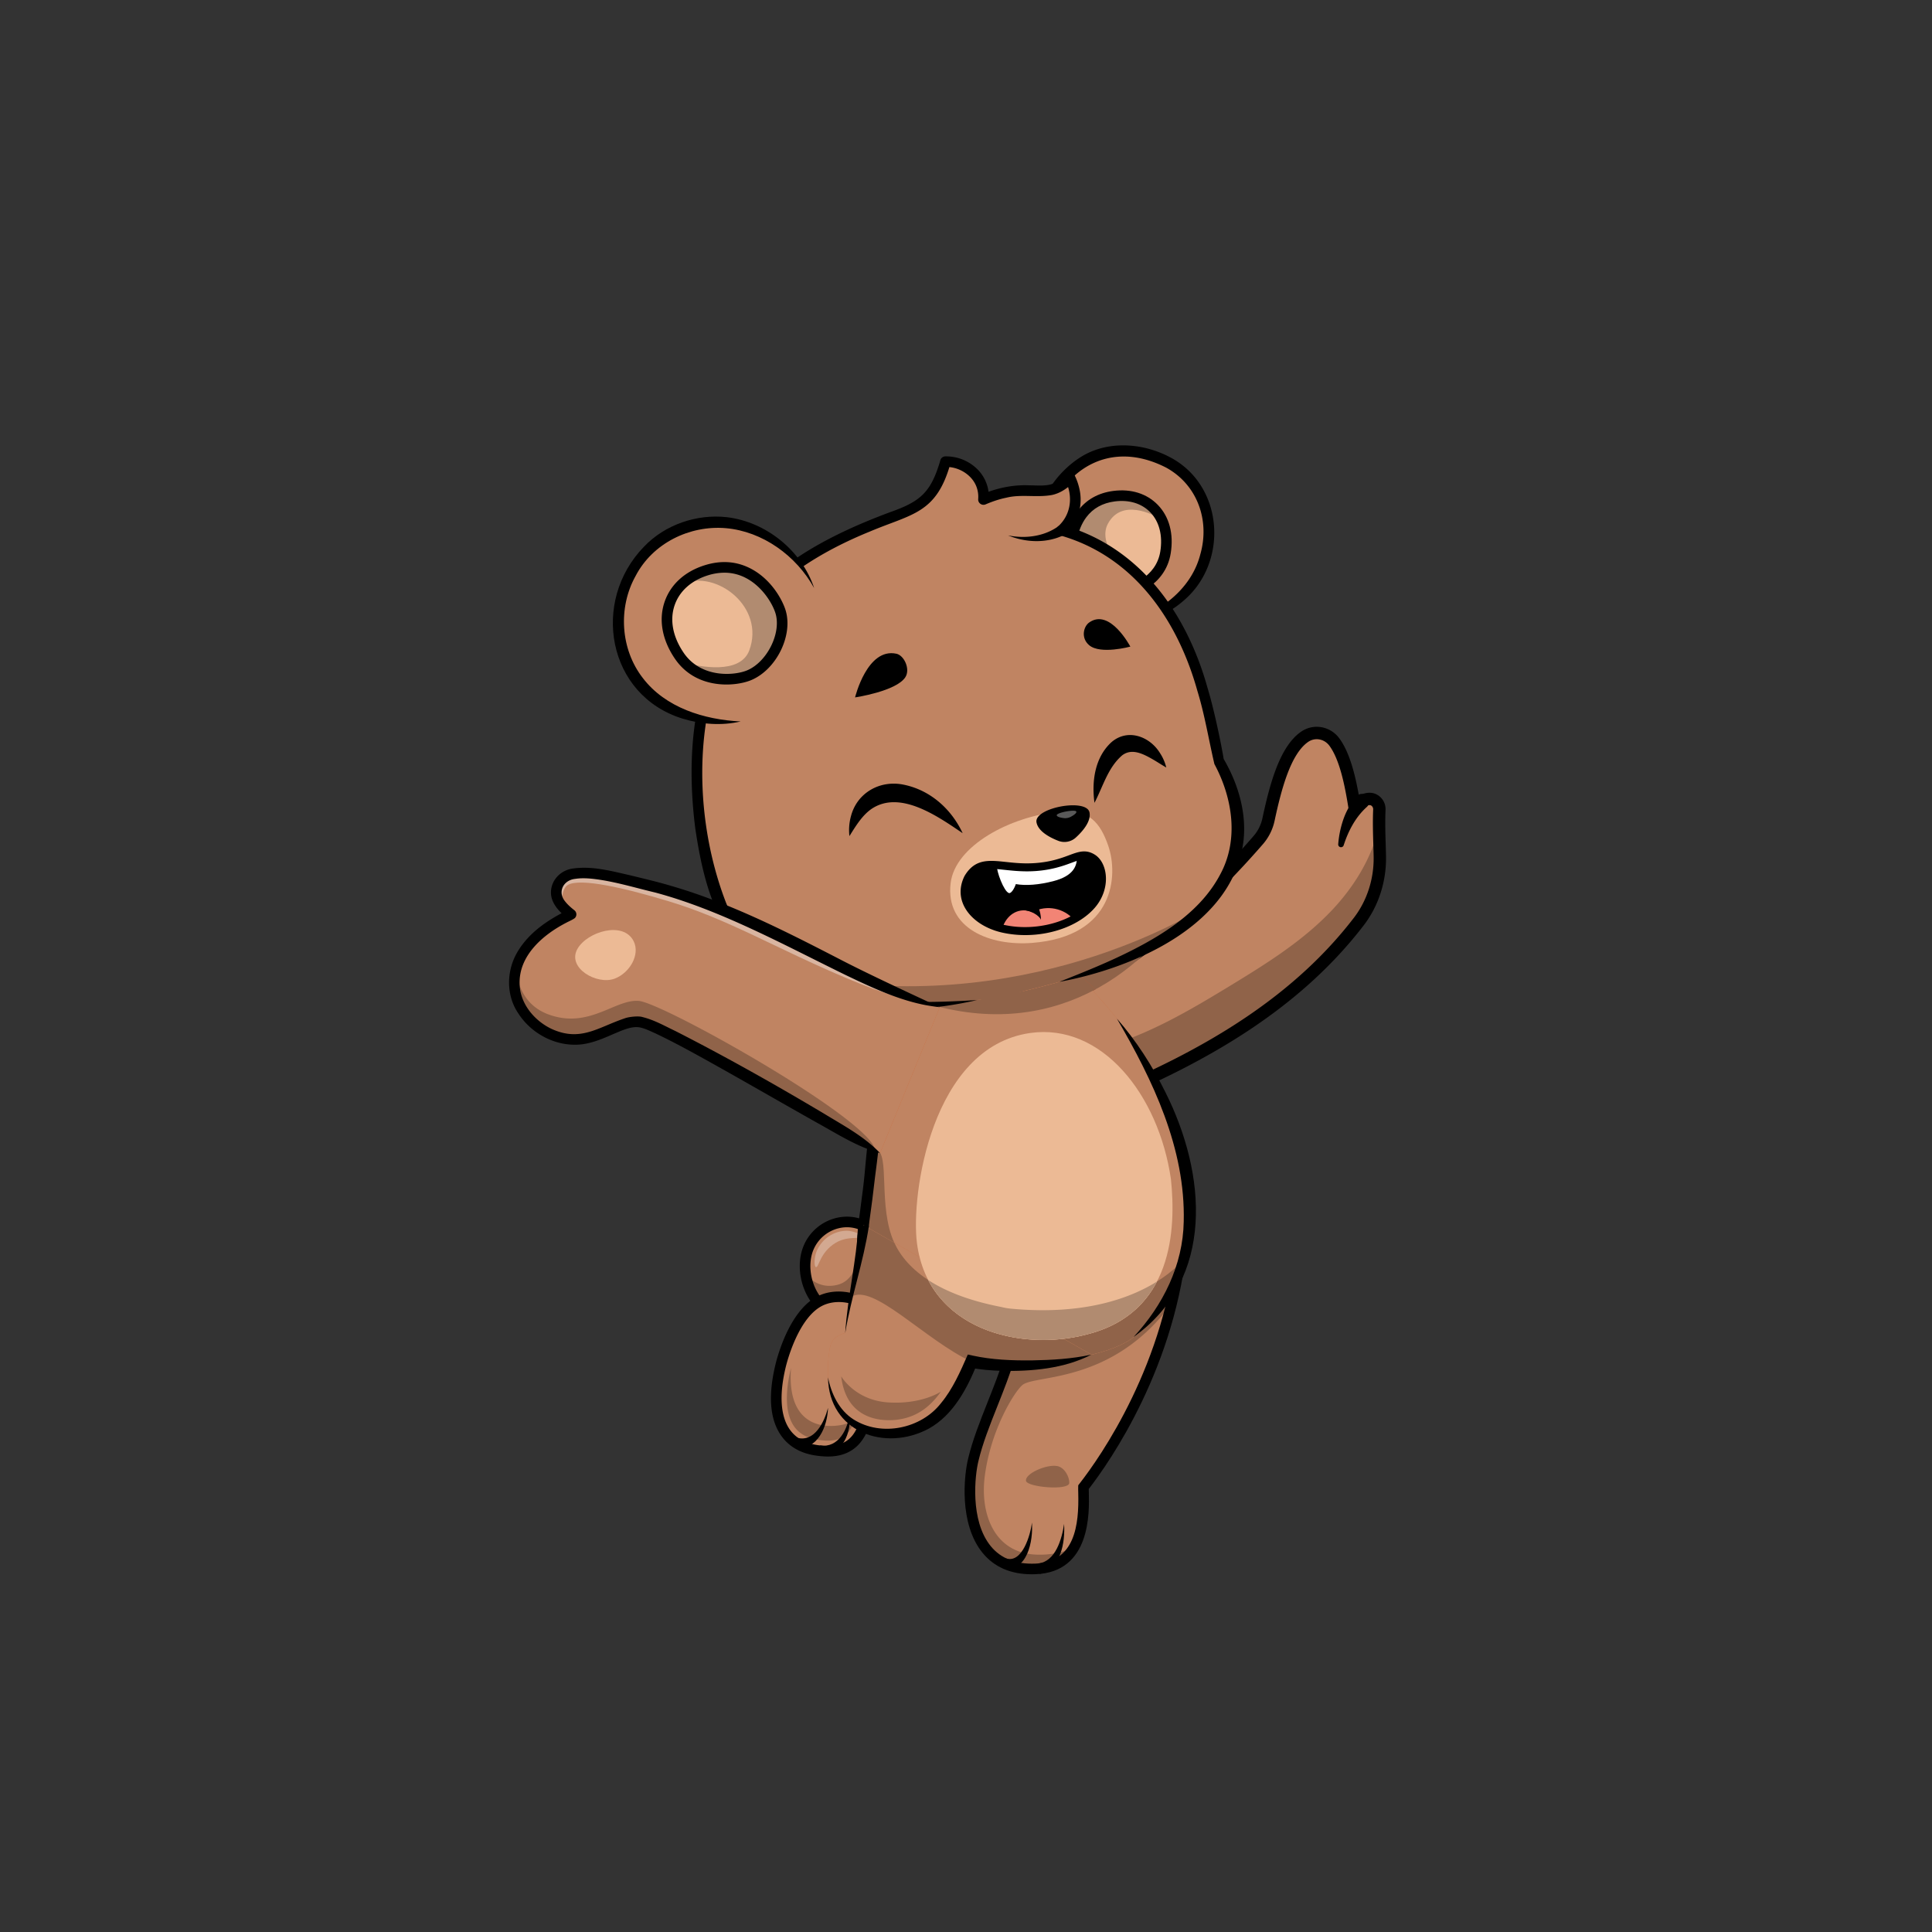 <svg id="Layer_1" data-name="Layer 1" xmlns="http://www.w3.org/2000/svg" viewBox="0 0 4000 4000"><rect x="0" y="0" width="4000" height="4000" fill="#333333" stroke="none"/><defs><style>.cls-1{fill:#ea5a1b;}.cls-2{fill:#c08462;}.cls-3{fill:#906349;}.cls-4{fill:#777782;}.cls-5{opacity:0.3;}.cls-6{fill:#fff;}.cls-7{fill:#b25b36;}.cls-8{fill:#c97043;}.cls-9{fill:#e0b299;}.cls-10{fill:#f9d9c2;}.cls-11{fill:#ecba95;}.cls-12{fill:#b18b70;}.cls-13{opacity:0.35;}.cls-14{fill:#5e3519;}.cls-15{fill:#f28475;}.cls-16{opacity:0.4;}</style></defs><path class="cls-1" d="M2752,1981.44c-3.62,4.13-7.29,8.16-11,12.18C2744.83,1989.6,2748.45,1985.52,2752,1981.44Z"/><path d="M2803.33,1708.43c-22.61,20.46-36.95,48-46.29,76.9a5.63,5.63,0,0,1-10.94-2.26,200.49,200.49,0,0,1,10.19-49.53,149.22,149.22,0,0,1,25.84-46.09c14.31-15.93,37,6.45,21.2,21Z"/><path d="M2721.94,1649.3c24.46,26.67,35.72,63.21,37.13,98.73.26,6.79-9.52,8.33-11.38,1.82-8.42-30.14-23.49-59.47-47.59-78.93-16.83-15.05,6.86-38.59,21.84-21.62Z"/><path class="cls-1" d="M2777.69,1981.44c3.62,4.13,7.29,8.16,11,12.18C2784.87,1989.6,2781.25,1985.52,2777.69,1981.44Z"/><path d="M2747.57,1687.45c23.74,25.88,34.67,61.34,36,95.81.32,6.56-9.33,8.08-11,1.77-8.18-29.25-22.81-57.71-46.19-76.6-16.34-14.61,6.65-37.46,21.19-21Z"/><path class="cls-2" d="M2856.78,1772.69c1,48.8-13.94,96.86-43.7,135.56-138.6,180.18-344.69,294.06-564.32,379.62l-16.86-18L2082.46,2110.1c200.71-62.79,370.9-196,522.92-371.13a95.53,95.53,0,0,0,21-42.66c17.14-80.17,37.67-144.79,74.26-170.6,20.18-14.16,47.59-9.12,62.16,10.84,22,30.11,33.37,81.37,42.15,137.74,10.32-14.16,20.93-20.76,31.77-20.19,11.23.58,19.55,11,19,22.25-.46,11.47-.57,22.77-.46,33.84C2855.46,1732,2856.43,1753,2856.78,1772.69Z"/><path class="cls-3" d="M2856.78,1772.69c1,48.8-13.94,96.86-43.7,135.56-138.6,180.18-344.69,294.06-564.32,379.62l-16.86-18a254.3,254.3,0,0,1,2.7-35.84c3.09-22,9.52-46.33,28.67-57.63l14.39-6.31c96.68-25.68,184.19-77.41,269.63-129.42,74.49-45.36,149.5-92.15,209.54-155.34,46.62-49.09,83.89-109.65,98.51-175.13C2855.46,1732,2856.43,1753,2856.78,1772.69Z"/><path d="M2248.77,2300.71a12.8,12.8,0,0,1-9.38-4.07l-166.3-177.76a12.83,12.83,0,0,1,5.54-21c183.17-57.32,352.3-177.47,517-367.3a82.49,82.49,0,0,0,18.18-36.9c16-74.89,36.71-148.34,79.44-178.41,25.89-18.21,61-12.17,79.94,13.74,20.94,28.63,32.46,74.21,40.4,119a39.45,39.45,0,0,1,23.82-6.65c18,1,32,16.94,31.2,35.64-1.08,24.66-.36,48.44.34,71.44.24,8.21.49,16.24.64,24.06,1,52.42-15.45,103.43-46.38,143.63C2702,2073.69,2521,2195.63,2253.42,2299.83A12.78,12.78,0,0,1,2248.77,2300.71Zm-143.15-184.64,146.57,156.67c258.57-101.72,433.68-220.15,550.72-372.33,27.38-35.6,42-80.87,41.06-127.48-.16-7.73-.39-15.66-.64-23.78-.71-23.47-1.44-47.73-.33-73.34.2-4.52-3-8.67-6.9-8.88-7.8-.39-15.6,7.88-20.73,14.92a12.83,12.83,0,0,1-23.06-5.59c-7.61-48.82-18.28-102.69-39.8-132.13-10.6-14.5-30.13-18-44.43-7.89-35.6,25-54.91,96.34-69.11,162.78a108.36,108.36,0,0,1-23.9,48.36C2452.88,1934.26,2286,2055.05,2105.62,2116.07Z"/><path d="M2829.6,1670.92c-23.21,21-38,49.28-47.59,78.93a5.8,5.8,0,0,1-11.37-2,206.29,206.29,0,0,1,10.5-51,153.73,153.73,0,0,1,26.62-47.49c14.87-16.37,38,6.51,21.84,21.62Z"/><path class="cls-4" d="M1908,2648.7s-71.25,88.83-150.59,80.69c-77.4-7.94-105.2-94.55-83.31-146.24,24.15-57,101.88-75.48,147.05-19.07"/><path class="cls-2" d="M1908,2648.7s-71.24,88.83-150.58,80.7c-53-5.45-82.79-47.79-89.22-90.54-3-19.67-1-39.43,5.89-55.72,20.44-48.27,79.29-68.9,124.27-39.88a95.6,95.6,0,0,1,22.78,20.82Z"/><g class="cls-5"><path class="cls-6" d="M1784.1,2560.34c1.85-4.47-18.3-12.16-30.62-12.16-27.2,0-51.76,16.52-62.59,42.08-5.49,13-5.78,32.7-1.36,33.27,5.7.74,8.31-30.82,40.32-50.21C1755.29,2557.92,1781.67,2566.19,1784.1,2560.34Z"/></g><path class="cls-3" d="M1908,2648.7s-71.24,88.83-150.58,80.7c-53-5.45-82.79-47.79-89.22-90.54,14.79,15.85,36.7,28.88,66.48,21,50.75-13.36,45.58-97.81,63.68-116.65a95.6,95.6,0,0,1,22.78,20.82Z"/><path d="M1767.83,2740.87a115.26,115.26,0,0,1-11.55-.58c-35-3.6-64.33-22.49-82.49-53.21-19.69-33.28-23.53-75.75-9.79-108.2a98.35,98.35,0,0,1,76.57-59c33.89-4.65,66.35,8.95,89.11,37.38a11,11,0,0,1-17.1,13.69c-17.82-22.26-43-33-69-29.37a76.32,76.32,0,0,0-59.39,45.86c-11,25.86-7.55,61.43,8.46,88.51,10.29,17.39,30.06,38.89,65.87,42.56,72.21,7.39,140.27-75.81,140.94-76.65a11,11,0,0,1,17.09,13.71C1913.62,2659.2,1847.14,2740.87,1767.83,2740.87Z"/><path class="cls-2" d="M1828.42,2734.4c-25.56-39.13-81.42-61.68-126.19-42.9-52.2,21.91-78.87,106.8-85.87,135.48-27.08,111,7.6,169.84,82.45,176.68,81.92,9.59,93.33-58,98.12-90.82Z"/><path class="cls-3" d="M1714,2982.68c29.6,0,44.61-13.76,53.2-37.54,3.65-10.1-10.27.56-10.27.56-3,3.82-130.64,40.85-119.24-113.53-13.33,54.64-11,96.66,6.78,121.54,11.65,16.32,30.61,25.78,56.38,28.14l.55.05A107.76,107.76,0,0,0,1714,2982.68Z"/><path d="M1714.35,3015.57a143.21,143.21,0,0,1-16.81-1c-35.45-3.23-62.41-17.29-79.86-41.73-23.83-33.37-27.85-83.31-12-148.43,4.74-19.4,31.43-117.45,92.27-143,47.12-19.77,109.76,1.31,139.6,47l-18.34,12c-24.34-37.27-74.93-54.66-112.78-38.79-52.23,21.92-76.84,117.19-79.47,128-14.11,57.82-11.17,103,8.5,130.5,13.59,19,35.22,30,64.31,32.68,64.36,7.53,79.45-34.73,86.28-81.5l21.68,3.17C1803.61,2942.9,1793,3015.56,1714.35,3015.57Z"/><path d="M1759.05,2925.39c4.09,41.59-13.83,86.11-61,89.16v-21.91c38.31,5.88,57.92-34.59,61-67.25Z"/><path d="M1714.33,2914.67c-1.22,38.57-20.91,87.63-67.32,83.71l3.19-21.67c36.29,9.92,56.61-32.83,64.13-62Z"/><path class="cls-3" d="M2205.38,2017.43l30.4,46.58c105.89-46.2,180.7-128.89,220.15-197.9l35.68-74.12-92.36,9C2293.56,1914.5,2205.38,2017.43,2205.38,2017.43Z"/><path class="cls-7" d="M1915.38,2076.41c3.86,1.29,7.88,2.52,12.13,3.72,136.83,38.75,251.31,16.1,340.42-31.71-35-35.32-92.26-73-177.09-73C2021.29,1975.45,1961.13,2022.85,1915.38,2076.41Z"/><path class="cls-8" d="M2112.28,2692.19c-5.93,127.55-73.47,230.24-97.22,330.48-13.68,54.93-22.69,231.54,128.71,225.61,116-4.11,98.47-143.81,99.5-169.28,16.53-21.32,179.8-225.94,204.91-516.14Z"/><path class="cls-2" d="M2143.77,3248.27c40.91-1.45,65.2-19.74,79.55-44,26.4-44.44,19.28-108.81,20-125.3,13.8-17.8,130-163.5,182.51-380.15a908,908,0,0,0,22.39-136l-335.9,129.33c-5.94,127.54-73.46,230.23-97.2,330.48C2001.38,3077.6,1992.38,3254.21,2143.77,3248.27Z"/><path class="cls-3" d="M2124.26,3066.13c2.74,13,88.31,20.37,89.51,4.45.85-11.34-9-32.4-25-35.29C2166.08,3031.18,2121.19,3051.53,2124.26,3066.13Z"/><path class="cls-3" d="M2143.77,3248.27c40.91-1.45,65.2-19.74,79.55-44-19.33,8.6-46.09,15.94-79.55,14.33-84.88-4.11-114.78-83.66-105-161.56,12.32-97.67,62.51-177.3,78.47-189.84,27.58-21.69,186.07-1.76,308.5-168.38a908,908,0,0,0,22.39-136l-335.9,129.33c-5.94,127.54-73.46,230.23-97.2,330.48C2001.38,3077.6,1992.38,3254.21,2143.77,3248.27Z"/><path d="M2136.35,3259.38c-43.77,0-78.11-14.94-102.14-44.48C1985,3154.44,1996,3053.73,2004.43,3020c9.06-38.21,24.11-76.13,40-116.28,26.18-65.94,53.25-134.13,56.87-212.06l21.88,1c-3.79,81.6-31.54,151.52-58.39,219.14-15.63,39.38-30.4,76.58-39.11,113.36-7.17,28.81-17.82,122.66,25.48,175.89,20.86,25.64,51.9,37.84,92.15,36.26,82.21-2.91,90.8-79.66,89.1-146.19-.14-5.3-.25-9.49-.12-12.59l.14-3.5,3.28-4.23c41.57-53.38,178.93-247.84,201.51-508.91l21.83,1.89c-22.9,264.7-161.09,462.38-204.91,519,0,2.18.09,4.86.16,7.78,1,40.71,4.21,164.59-110.18,168.64C2141.53,3259.33,2138.92,3259.38,2136.35,3259.38Z"/><path class="cls-8" d="M2346.86,2768.17c235.08-205.31,58.49-532.2-34.42-659.21,0,0-141.53-182.48-243.35-188.11s-248.22,304.73-248.22,304.73c-7.5,90-17.56,199.86-32.78,311.33-6.65,48.73-6.22,96.63,37.13,160.53,0,0,46.78,124.81,256.94,124.81S2346.86,2768.17,2346.86,2768.17Z"/><path class="cls-2" d="M1825.23,2697.44s46.77,124.81,256.93,124.81,264.71-54.08,264.71-54.08c55.34-48.33,87.84-103.37,104-161,52.58-187.13-67.41-401.12-138.44-498.22,0,0-141.54-182.48-243.35-188.12s-248.22,304.74-248.22,304.74c-7.5,90-17.58,199.84-32.78,311.31-.93,6.76-1.72,13.53-2.27,20.32C1782.41,2599.28,1787.88,2642.43,1825.23,2697.44Z"/><path class="cls-3" d="M1825.23,2697.44s46.77,124.81,256.93,124.81,264.71-54.08,264.71-54.08c55.34-48.33,87.84-103.37,104-161-20.67,24.24-121.76,124.76-358.92,102.17-73.89-7-177.79-98.05-240.48-136.48-34.6-75.45-7.8-184.82-37.9-193.54,0,0-14.35,196.57-27.76,177.88C1782.41,2599.28,1787.88,2642.43,1825.23,2697.44Z"/><path class="cls-3" d="M1915.38,2076.41c3.86,1.29,7.88,2.52,12.13,3.72,136.83,38.75,251.31,16.1,340.42-31.71-35-35.32-92.26-73-177.09-73C2021.29,1975.45,1961.13,2022.85,1915.38,2076.41Z"/><path d="M1820.87,2225.58c2.73,40.45,2,80.79.2,121.18s-8.67,80.08-13,120.13c-10.08,89.88-29.93,142.77,26.23,224.4,7.81,12-9.65,24.13-18.12,12.31-59.69-87.82-41.3-142.73-29.86-239.31,5.22-39.79,7-79.94,12.83-119.67,6-39.89,12.34-79.65,21.73-119Z"/><path d="M2346.86,2768.17c61-65.47,102.39-148.91,103.91-239.06,3.79-151.11-63.54-292.06-138.33-420.15,40.13,45.89,73.46,97.78,100.62,152.8,84.32,168,103.59,385.57-66.2,506.41Z"/><path class="cls-8" d="M2259.8,2804.6c-63.66,24.84-182.43,29-248.6,14.46-24.14,56.59-57.53,126.52-133.49,144.44-62.87,14.83-151.52-5.7-163.39-111.81,0,0-1.66-41.12,5.25-66.63,5.51-20.34,30.35-25.1,30.35-25.1,8-72.11,31.26-152.43,38.17-223.05Z"/><path class="cls-2" d="M1714.33,2851.69c11.86,106.11,100.52,126.64,163.37,111.8,76-17.91,109.36-87.81,133.46-144.41l0,0c66.18,14.51,184.94,10.41,248.6-14.46L2092,2709.36,1788.1,2536.9c-6.93,70.62-30.2,151-38.17,223.06,0,0-24.84,4.76-30.37,25.11C1712.66,2810.56,1714.33,2851.69,1714.33,2851.69Z"/><path class="cls-3" d="M1741.66,2849.62c9.27,79,66,90.78,99.08,90.78a133.43,133.43,0,0,0,30.66-3.56c33.84-8,57.8-28.85,76.55-55.54,0,0-39.61,26.73-109,22.25C1770.17,2899.1,1741.66,2849.62,1741.66,2849.62Z"/><path class="cls-3" d="M1761.92,2685.34c45-30.34,152.94,88.91,249.24,133.74l0,0c66.18,14.51,184.94,10.41,248.6-14.46L2092,2709.36c-146.14-24.16-214.38-79.91-240.48-136.48l-63.39-36C1783.5,2583.83,1771.67,2635.07,1761.92,2685.34Z"/><path class="cls-9" d="M1921.81,2650.16c60.24,116,214,142.52,326.67,113,75.91-18.49,120.95-60.14,146.86-109.81-54.8,34.23-151,70.54-303.37,56a125.16,125.16,0,0,1-18.84-3.37C2006.59,2693.15,1957.46,2673.4,1921.81,2650.16Z"/><path class="cls-7" d="M2073.13,2706a125.16,125.16,0,0,0,18.84,3.37Q2082.31,2707.76,2073.13,2706Z"/><path d="M1799,2538c-11.41,75.77-36.84,146.77-49.07,222,2.41-37.72,8.33-75.25,14-112.57s11.41-74.61,13.27-111.54L1799,2538Z"/><path d="M1714.33,2851.69c6.59,34,23.21,68.4,53,87.22,57.68,36.25,140,19.27,181.27-34.26,23.69-28.55,39.72-64.84,55.15-100.24l10.19,2.22c39.5,8.67,81.33,10.3,122,9.94,41.59-.76,82.92-3,123.87-12-57.07,29.29-123.52,34.91-186.82,33.64-21.4-.76-42.89-2.32-64.5-6.75l14.42-7.44c-20.4,50.27-49.28,105.75-99.81,133.73-91.17,49-207.44,6.91-208.76-106.09Z"/><path class="cls-8" d="M2151.59,1111.74c.28-65.53,62.07-178.17,171.6-177.91,115.84.28,197.79,89.29,176.29,202.43-16.69,87.84-86.08,130.72-138.53,147.5Z"/><path class="cls-2" d="M2151.6,1111.73l100.33,82.47,109,89.58c52.45-16.78,121.87-59.69,138.53-147.51a187.46,187.46,0,0,0,3.33-41.42c-3-92.73-78.36-160.77-179.62-161C2213.68,933.55,2151.86,1046.22,2151.6,1111.73Z"/><path d="M2146.11,1111.72c-6.92-67.7,42.91-140,101.51-171.25,55.17-28.91,124.27-21.67,177.79,7.8,107.73,59.1,117.65,213.94,27.48,293.27a199.85,199.85,0,0,1-42.55,29.33,215.85,215.85,0,0,1-47.72,18.11,5.49,5.49,0,0,1-3.34-10.43c59.07-23,110.25-69,125.95-131.28,19.91-69.9-6.29-143.84-71-179.2-126-64.4-231.43,14.5-257.19,143.69-.84,6.2-10.14,6.18-10.95,0Z"/><path class="cls-10" d="M2218.17,1149.94c-4.69-30.22,6.84-112.06,88.26-122.67,68.79-8.95,119,40.91,106.56,116.76-10.15,61.9-72.93,82.39-97.47,83.3C2274.05,1228.87,2224.73,1192.22,2218.17,1149.94Z"/><path class="cls-11" d="M2218.17,1149.94c6.57,42.28,55.9,78.92,97.34,77.38,15.26-.57,45.31-8.69,68.3-29.66A91.19,91.19,0,0,0,2413,1144c4.35-26.49,1.05-49.8-8.06-68.54-16.86-34.93-53.73-54-98.52-48.18C2225,1037.88,2213.46,1119.71,2218.17,1149.94Z"/><path class="cls-12" d="M2218.17,1149.94c6.57,42.28,55.9,78.92,97.34,77.38,15.26-.57,45.31-8.69,68.3-29.66-50.41,3.62-114.18-68.82-90-113.35,28.62-52.79,92.88-19.7,111.16-8.84-16.86-34.93-53.73-54-98.52-48.18C2225,1037.88,2213.46,1119.71,2218.17,1149.94Z"/><path d="M2312.9,1238.33c-47.76,0-98.51-41.32-105.56-86.71h0c-2.74-17.66-1.2-60,24.21-93.89,17.53-23.35,42.24-37.25,73.46-41.32,36.76-4.77,69.51,5.5,92.22,29,23.72,24.52,33.16,60.18,26.57,100.42-11,67.26-77.44,91.35-107.87,92.48C2314.92,1238.31,2313.91,1238.33,2312.9,1238.33ZM2229,1148.26c5.45,35.12,48.86,69.56,86.13,68.13,23.61-.88,78.31-20.76,87.06-74.14,5.44-33.22-1.91-62.22-20.69-81.64-17.78-18.36-43.92-26.36-73.65-22.47-25.15,3.27-44.92,14.29-58.76,32.74-19.51,26-22.71,60.52-20.09,77.38Z"/><path class="cls-8" d="M2023.73,2070.38c-211.5,29.61-409.53,8.9-509.72-152.33-68.57-110.35-123.76-437.31,14.79-630.88,62.86-91.71,157.6-153.94,293.86-207.27,76.16-29.84,108.08-33.75,134.82-124.05,38.68-1.24,82.38,29.64,78.69,78.39,96.77-41.94,129.07,8.35,179.29-44.58,13.38,27.73,21.18,71.34-17.49,108.31,262.73,79,300.65,359.82,325.93,478.65,86.63,157.1,60,366.87-401.46,474.43"/><path class="cls-8" d="M2547.6,1795.34c-39.67,99.34-161.37,194.21-425.17,255.72l-98.69,19.32c-211.51,29.62-409.51,8.88-509.68-152.32l0,0c-68.58-110.35-123.77-437.31,14.79-630.89,62.87-91.68,157.6-153.92,293.85-207.26,76.15-29.82,108.07-33.75,134.83-124.05,38.66-1.22,82.36,29.63,78.66,78.39,96.78-41.93,129.09,8.34,179.32-44.56,13.35,27.72,21.19,71.34-17.49,108.3,262.73,79,300.65,359.82,325.93,478.63C2561,1643.92,2577.35,1720.87,2547.6,1795.34Z"/><path class="cls-2" d="M1514,1918.05l0,0a321.21,321.21,0,0,0,29,39.67c106.46,124.81,288,139.61,480.71,112.62l98.69-19.31c263.78-61.51,385.5-156.38,425.16-255.72,29.76-74.48,13.39-151.41-23.7-218.73-25.28-118.82-63.18-399.66-325.91-478.65,38.68-36.93,30.83-80.56,17.47-108.28-50.23,52.9-82.51,2.64-179.32,44.55,3.7-48.75-40-79.62-78.64-78.37-26.77,90.3-58.7,94.22-134.84,124-136.26,53.33-231,115.58-293.86,207.27C1390.25,1480.72,1445.45,1807.68,1514,1918.05Z"/><path class="cls-3" d="M1599,2009c108.25,77.15,262.51,84,424.72,61.32l46.18-4.27,52.51-15c187.93-43.82,303.75-104.57,369.16-171.82C2449.37,1904,2082.83,2123.62,1599,2009Z"/><path d="M2023.73,2070.38c-177.4,40.76-408,30.11-515.85-139.4-40.93-64.65-57.26-141.34-68.39-215.91-18.82-148-6.83-311,81.75-436.14,75.82-110.59,200.42-173.5,322.88-219,63.5-22.35,83.77-42.29,102.86-107.19a10.67,10.67,0,0,1,10.16-7.84,91.84,91.84,0,0,1,64.77,25,80.6,80.6,0,0,1,25.18,65.15l-15.28-10.87c30-13.3,64-20.58,96.74-19.45,16.24.21,31.72,1.61,44.73-1.3,13.6-3,24.64-11.2,34.29-21.37a11,11,0,0,1,17.76,2.83,123.35,123.35,0,0,1,10.19,30.68c4.25,21.57,1.14,45.26-9.84,64.53a109.14,109.14,0,0,1-20.14,25.78l-4.42-18.4c159.78,45.45,256.11,182.77,298.9,336.59,13.61,44.82,28,114,33.47,147.25,29,49.85,47.09,108.26,41.33,166.75-19,177.22-227.65,266.45-381.9,294.83,52-20.6,103.55-41.27,152.57-66.33,71.32-36.35,142.94-84,180.89-156.29,39-71.78,25.51-158.63-12.08-228.38-11.88-50.71-20-101.94-35.29-151.65-41-146.94-131.69-278.49-284.19-321.79a11,11,0,0,1-7.35-13.62,10.81,10.81,0,0,1,2.93-4.79c27.36-24.4,31.76-63.35,15.2-95.65l17.81,2.78c-11.94,12.82-27.69,23.88-45.33,27.62-31.76,5.85-63.53-2.11-94.64,5.65-14.64,2.92-29,7.88-42.92,13.83a11,11,0,0,1-14.43-5.8,11.15,11.15,0,0,1-.85-5.08,59.52,59.52,0,0,0-3.68-25.92c-9.57-25.06-37.41-41.47-63.72-40.69,0,0,10.15-7.84,10.14-7.84-29.26,105-79.5,104.53-167.56,141.76-137.37,56-259.36,142.28-311.74,286.63-53.69,149.85-42.39,335.4,15,483,88.09,207.85,325.35,212.55,520.06,200.08Z"/><path d="M1770.33,1443.92s25-103.63,85.6-90.43c16.15,3.51,29.22,32.1,18.43,48.7C1855.45,1431.28,1770.33,1443.92,1770.33,1443.92Z"/><path d="M2340.22,1338.75s-42.35-80.62-85.37-49.82c-11.34,8.13-17.61,31.73.1,46.85C2278.24,1355.67,2340.22,1338.75,2340.22,1338.75Z"/><path class="cls-2" d="M1685.72,1217.72c-29.32-73.06-139.47-174.72-277.78-122-109.11,41.61-169.19,189-95.11,303.7,52.27,80.92,155.69,101,220.62,94.25"/><path d="M1685.72,1217.72c-37.11-67.28-106.86-117.59-183-124.2-75-6.33-151.5,31.19-186.77,98.93-36.73,65.74-31.34,151.75,14.9,211.28,46.76,61.38,126.67,86.28,202.61,90-39.33,9.17-81.45,6-120.06-5.85-156.56-48.16-190.2-243.06-80-356.11,43.4-45.59,109.19-68,171.52-61,81.7,9.82,155.08,69.43,180.76,147Z"/><path d="M2204.19,1107c-36.33,18.42-80.13,16.6-117.1,1.51,33.78,6.79,70.74,2.85,99.94-16.08a43.18,43.18,0,0,0,4.72-3.46l12.44,18Z"/><path class="cls-11" d="M2294.69,1751.58c20.49,59.79,13.76,187-157.41,200.57-86.89,6.89-180.37-29.25-169.08-123.74,9.19-77,122.51-138.19,226.58-148.21C2254.79,1674.43,2278.31,1703.78,2294.69,1751.58Z"/><path class="cls-11" d="M1406.35,1357.62a112.89,112.89,0,0,0,11.93,14.68c42.82,44.44,108.66,35.85,132.81,25.71,44.83-18.89,79.13-82.2,65.24-130.4-10-34.42-62.66-115.7-154.43-86.73-19.41,6.13-35.78,15.6-48.63,27.56h0C1375,1244.17,1368.39,1301.86,1406.35,1357.62Z"/><path class="cls-12" d="M1418.28,1372.3c42.82,44.44,108.66,35.85,132.81,25.71,44.83-18.89,79.13-82.2,65.24-130.4-10-34.42-62.66-115.7-154.43-86.73-19.41,6.13-35.78,15.6-48.63,27.56,70.54-29.19,171.16,48.75,138.07,138C1532.34,1397.73,1446.57,1379.77,1418.28,1372.3Z"/><path d="M1504.08,1417.22c-35.91,0-78.77-12.26-106.79-53.45-26.55-39-34.06-81-21.16-118.16,12.34-35.59,41.63-62.29,82.47-75.18,34.7-11,67.34-8.42,97.05,7.49,43.19,23.16,65.45,66.82,71.18,86.67,15,52-19.73,121.72-71.5,143.49C1543.42,1413.09,1524.92,1417.22,1504.08,1417.22Zm-4.34-231.51a114.57,114.57,0,0,0-34.54,5.61c-34.08,10.76-58.36,32.59-68.37,61.46-10.58,30.5-4,65.54,18.56,98.67,36.32,53.35,105.48,47.36,131.45,36.44,41-17.24,70.74-76.4,59-117.22h0c-5.64-19.51-26.39-55.17-60.5-73.44A95.2,95.2,0,0,0,1499.74,1185.71Z"/><path d="M2255.72,1682.23c3.46,18.66-14.28,39-28.42,51.88a34.93,34.93,0,0,1-36.17,6.72c-17.83-6.95-41.69-19.57-45.16-38.22C2140.35,1672.3,2250.09,1651.92,2255.72,1682.23Z"/><g class="cls-13"><path class="cls-6" d="M2228.47,1680.5c.64,3.45-6.49,7.93-12.06,10.86a24.48,24.48,0,0,1-13.38,2.49c-6.26-.74-14.52-2.36-15.16-5.81C2186.83,1682.43,2227.43,1674.89,2228.47,1680.5Z"/></g><path class="cls-14" d="M2078.65,1923.24c-56.08-11.93-99.16-55.91-74.46-105.67,31.41-52.14,77.54-9.64,165.34-25.66,52.18-9.52,67.94-31,92.76-15.48,22.66,14.15,29.21,62.09-2,97.75C2224.07,1915.68,2147.73,1937.93,2078.65,1923.24Z"/><path d="M2074.66,1922.33c1.32.31,2.65.62,4,.9,50.24,10.68,104.29,1.85,144-19.75,14.89-8.09,27.78-18,37.68-29.31,31.13-35.64,24.59-83.59,1.94-97.73-11.32-7.09-20.78-6.47-32.67-2.8-14.15,4.39-31.73,13.11-60.1,18.27-45,8.22-79,1.06-105.75-.84-25.46-1.85-44.27,1.07-59.57,26.51C1980.06,1866.14,2020.53,1909.18,2074.66,1922.33Z"/><path class="cls-6" d="M2180.58,1824.39c42.25-10.87,49.7-31.8,49-50.75-14.15,4.39-31.73,13.11-60.1,18.27-45,8.22-79,1.06-105.75-.84-.82,13.08,14.88,54.89,25.11,57.91,4.62,1.36,11.17-9.07,14.31-18.55C2123.72,1834.07,2150.75,1832.05,2180.58,1824.39Z"/><path class="cls-15" d="M2074.66,1922.33c1.32.31,2.65.62,4,.9,50.24,10.68,104.29,1.85,144-19.75-18.91-22.12-54.78-31.52-85.33-15-26.14-10.93-50.88,3.43-60.54,28.8C2076,1919.06,2075.3,1920.73,2074.66,1922.33Z"/><path d="M2142,1866.11s-24.61,17.8-16.73,19.08c9.31,1.52,25.95,9.55,29.9,19.07C2155.16,1904.26,2156,1882.26,2142,1866.11Z"/><path d="M2122.7,1936a220.43,220.43,0,0,1-45.76-4.73h0c-37.86-8-68.26-29-81.31-56-9.45-19.54-9-40.76,1.2-61.36l.32-.59c21.43-35.58,49.73-32.55,85.53-28.72,22.77,2.44,51.09,5.48,85.38-.78,19.48-3.55,33.89-8.9,45.47-13.2,19.26-7.16,34.47-12.81,53.11-1.17,11.6,7.25,19.71,21.26,22.26,38.47,3.66,24.65-4.71,51.43-22.39,71.66C2235.58,1915,2179.57,1936,2122.7,1936Zm-42.34-20.8c64.07,13.64,138.75-6.33,173.78-46.42,14.55-16.65,21.47-38.49,18.51-58.44-1.81-12.25-7.31-22.32-14.71-26.94-11.22-7-18.7-4.79-38.69,2.63-12.18,4.52-27.34,10.15-48.24,14-36.6,6.68-66.26,3.52-90.08,1-34.49-3.7-53.55-5.74-69.53,20.57-7.86,16-8.19,31.7-1,46.61,10.7,22.14,37.5,40.17,69.94,47.07Z"/><path class="cls-11" d="M2248.48,2763.15c-134.14,35.14-326.49-9.17-350-189.23-13-100,29.85-405.88,234.26-435.19,147.6-21.16,266.06,126.73,291.56,302.7C2434.94,2543.64,2429.28,2719.11,2248.48,2763.15Z"/><path class="cls-12" d="M1921.81,2650.16c60.24,116,214,142.52,326.67,113,75.91-18.49,120.95-60.14,146.86-109.81-54.8,34.23-151,70.54-303.37,56a125.16,125.16,0,0,1-18.84-3.37C2006.59,2693.15,1957.46,2673.4,1921.81,2650.16Z"/><path d="M1993.05,1725c-51.52-34.87-129.57-90.22-188.82-50.14-19.46,13.62-32.34,35.16-45.58,56.18a107.66,107.66,0,0,1,3.14-41.06c12.27-47.7,58.32-74.53,106.35-65.92,56.79,10.46,101.43,50.46,124.91,100.94Z"/><path d="M2266,1662.17c-6-44,.49-93.91,35.22-125.6,33.64-29,79-11.9,100.1,22.1a95,95,0,0,1,13.31,30.37c-9.76-5.58-18.38-11.36-27-16.37-20.23-11.56-44-24.4-64.41-8.73-29.5,25.55-39.09,63.44-57.23,98.23Z"/><path d="M2203.1,3155.18c2.23,38.88-6.33,91.62-50.48,103.48L2149.1,3237c36.32-3.49,49.53-51,54-81.86Z"/><path d="M2136.47,3152.21c2.91,37.66-9.21,103.55-60.06,95.16l6-21.07c33.79,11.74,51.37-48.91,54.06-74.09Z"/><path class="cls-8" d="M1822,2387.23S1378,2124,1328.68,2116.69c-30.34-7.91-70.27,21.91-111.34,32.17-78.18,18.27-146.63-44.38-152-102.87a114.75,114.75,0,0,1,12.73-64.6,146.5,146.5,0,0,1,22.1-31.1c31-33.82,72.62-52.11,82.09-57.18-21-16.43-42-38.55-23.6-67.22,25.66-40.06,131.43-4.82,201,11.28,232.29,62.4,411.64,201.26,585.85,248.14"/><path class="cls-8" d="M1065.37,2046c5.34,58.49,73.79,121.14,152,102.87,41.07-10.26,81-40.08,111.34-32.17,44.85,6.68,416.79,225.33,483.22,264.54,6.54,3.89,10.13,6,10.13,6l123.55-301.92c-174.21-46.88-353.56-185.74-585.85-248.14-69.61-16.1-175.38-51.34-201-11.28-18.4,28.67,2.6,50.79,23.6,67.22-9.47,5.07-51.07,23.36-82.09,57.18a146.5,146.5,0,0,0-22.1,31.1,118.42,118.42,0,0,0-9.94,26.15A115.26,115.26,0,0,0,1065.37,2046Z"/><path class="cls-2" d="M1065.37,2046c5.34,58.49,73.79,121.14,152,102.87,41.07-10.26,81-40.08,111.34-32.17,44.85,6.68,416.79,225.33,483.22,264.54,6.54,3.89,10.13,6,10.13,6l123.55-301.92q-16.14-4.35-32.37-9.69c-164.21-54.06-335.54-179.91-553.48-238.45-69.61-16.1-175.38-51.34-201-11.28-12.82,20-6.52,36.74,5.56,50.63a129.11,129.11,0,0,0,18,16.59c-9.47,5.07-51.07,23.36-82.09,57.18a146.5,146.5,0,0,0-22.1,31.1,118.42,118.42,0,0,0-9.94,26.15A115.26,115.26,0,0,0,1065.37,2046Z"/><g class="cls-16"><path class="cls-6" d="M1164.25,1876.52c-3.17-8.89-.75-36.81,10.87-44,25.89-16.09,122.31,7.25,207.89,33,126,37.9,222.23,97.68,371.93,160.66,80.37,33.82,129.19,46,158.27,49.51-164.21-54.06-335.54-179.91-553.48-238.45-69.61-16.1-175.38-51.34-201-11.28C1145.87,1845.85,1152.17,1862.63,1164.25,1876.52Z"/></g><path class="cls-3" d="M1065.37,2046c5.34,58.49,73.79,121.14,152,102.87,41.07-10.26,81-40.08,111.34-32.17,44.85,6.68,416.79,225.33,483.22,264.54-9-63.5-439.27-305.15-489.6-309-49.26-3.78-103.51,59.37-187.82,27.63-50.3-19-63.28-64.07-66.32-92.28A115.26,115.26,0,0,0,1065.37,2046Z"/><path class="cls-11" d="M1311.93,1948.72c-21.33-42.74-96.13-19.74-116.34,15.72-22.59,39.65,40.6,75.63,77.14,61.68C1304.15,2014.12,1325.65,1976.21,1311.93,1948.72Z"/><path d="M1822,2387.23c-45.85-12.16-86.47-38.41-127.41-61-81.75-45.87-162.82-93.08-244.82-138.41-30.64-16.86-61.47-33.52-93-48.41-9.58-4.33-21.39-10-30.9-12-18-4-38.71,6.41-56.24,13.58-20.72,9.07-42.71,18.57-65.71,21.26-51.07,5.64-102.68-20.74-130.37-63.48-26.33-38-25.3-89.82-1.63-128.82,24.66-41.21,65.9-67.43,105.2-86.5l-1.59,18.29c-16.88-13.07-35.76-31.94-34.82-55.7,1.15-25.8,21.77-45.25,46.61-48,40.35-5.46,80.05,5.8,118.76,14.49,27.32,6.74,57.53,13.75,84.59,21.94,121.08,35.22,235.08,93.3,346.76,150.92,60.09,31.25,146.17,71.06,208.14,99.93-9.71-1.06-19.39-2.58-29-4.28-57.36-11-111.38-36.36-163.77-61.38C1625.56,1957.72,1494.05,1884.8,1357,1848c-37.17-8.81-74.43-20-112-26.08-18.41-2.9-37.35-5-54.09-2.3-24.68,2.51-37.18,27.18-20.8,46.77,5,6.45,11.68,12.4,18.89,18.07a10.82,10.82,0,0,1,2,15.34c-2.16,3.11-15.17,8.58-18.37,10.49-48.78,25.09-99.27,68.7-96.79,127.93,1.23,40.47,31.33,75.85,67,92.42,59.42,26.58,94.91-3.43,150.09-22.1,9.36-3.66,29.73-5.42,37.3-2.83,25,6.23,45.23,18.11,67.94,28.84C1503,2188,1605.44,2245.72,1706.44,2305.9c39.85,24.32,82.78,47,115.59,81.33Z"/></svg>